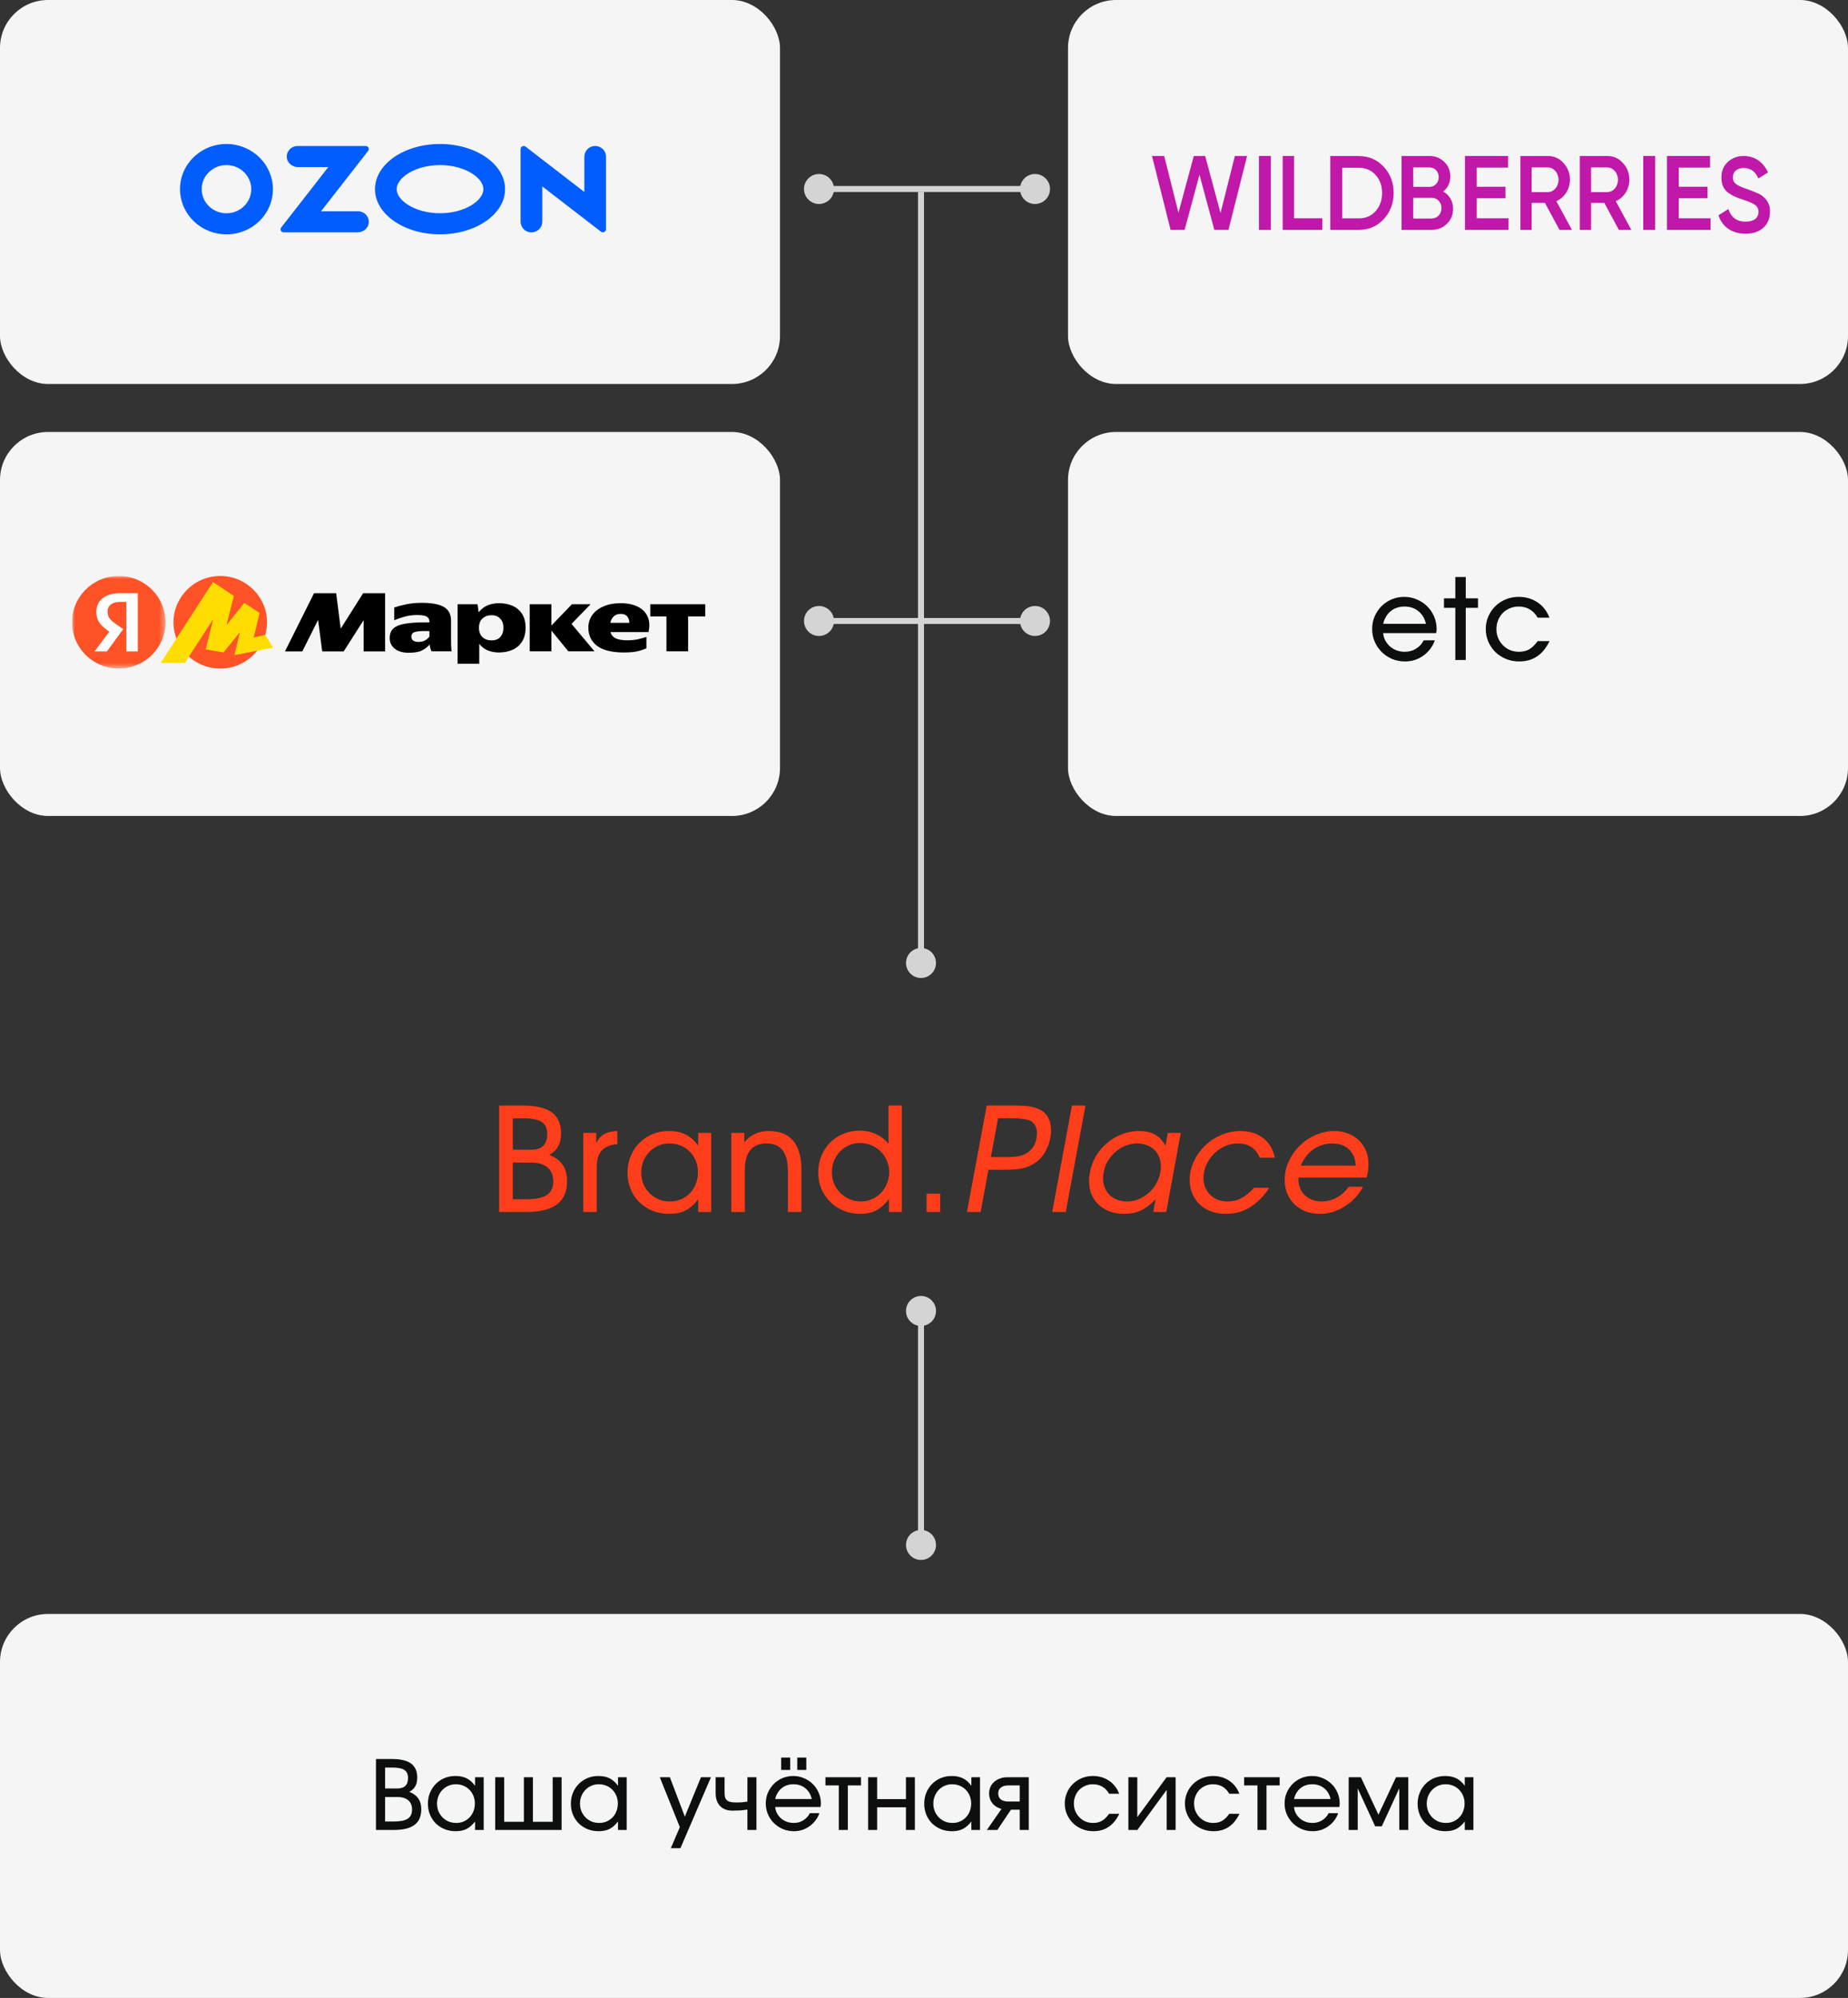 <?xml version="1.0" encoding="UTF-8"?> <svg xmlns="http://www.w3.org/2000/svg" width="308" height="333" viewBox="0 0 308 333" fill="none"><rect x="0" y="0" width="308" height="333" fill="#333333" stroke="none"/><rect width="130" height="64" rx="8" fill="#F5F5F5"></rect><g clip-path="url(#clip0_418_125)"><path d="M38.282 35.514C40.121 35.287 41.606 33.843 41.841 32.053C42.136 29.851 40.54 27.834 38.275 27.546C37.92 27.501 37.561 27.501 37.206 27.546C35.366 27.774 33.88 29.219 33.647 31.006C33.352 33.208 34.948 35.226 37.213 35.514C37.568 35.559 37.927 35.559 38.282 35.514ZM38.533 24.038C42.181 24.412 45.064 27.215 45.448 30.763C45.934 35.525 41.851 39.494 36.952 39.022C33.305 38.648 30.423 35.845 30.039 32.298C29.553 27.536 33.636 23.567 38.533 24.038ZM49.604 24.336H60.94C61.371 24.336 61.614 24.815 61.355 25.149L53.511 35.211H59.657C60.777 35.211 61.658 36.202 61.426 37.332C61.256 38.16 60.457 38.724 59.589 38.724H47.278C46.852 38.724 46.609 38.25 46.866 37.92L54.716 27.849H49.671C48.803 27.849 48.004 27.284 47.834 26.457C47.601 25.327 48.484 24.336 49.604 24.336ZM98.8 24.376C99.97 24.137 100.999 24.998 100.999 26.093V38.217C100.999 38.641 100.497 38.876 100.156 38.613L90.378 31.069V36.971C90.378 38.066 89.348 38.927 88.178 38.688C87.339 38.516 86.765 37.756 86.765 36.924V24.843C86.765 24.419 87.267 24.184 87.608 24.446L97.388 31.991V26.14C97.388 25.308 97.964 24.549 98.802 24.376H98.8ZM73.337 24C79.324 24 84.178 27.37 84.178 31.528C84.178 35.686 79.324 39.057 73.337 39.057C67.35 39.057 62.497 35.686 62.497 31.528C62.497 27.37 67.35 24 73.337 24ZM73.337 27.513C69.201 27.513 66.11 29.633 66.11 31.528C66.11 33.423 69.201 35.543 73.337 35.543C77.474 35.543 80.565 33.425 80.565 31.528C80.565 29.632 77.474 27.513 73.337 27.513Z" fill="#015DFE"></path></g><rect x="178" width="130" height="64" rx="8" fill="#F5F5F5"></rect><path d="M195.099 38.312L192 26.001H194.033L196.414 35.457L198.966 26L200.861 26.001L203.421 35.507L205.813 26.003L207.846 26L204.746 38.31L202.389 38.308L199.914 29.114L197.436 38.31L195.099 38.312Z" fill="#C018A8"></path><path d="M211.808 26H209.827V38.312H211.808V26Z" fill="#C018A8"></path><path d="M215.682 36.381H220.39V38.312H213.788V26H215.682V36.381Z" fill="#C018A8"></path><path d="M226.476 26.014C228.139 26.014 229.522 26.61 230.612 27.789C231.716 28.968 232.275 30.431 232.275 32.163C232.275 33.882 231.716 35.344 230.612 36.537C229.522 37.716 228.139 38.312 226.476 38.312H221.711V26H226.476V26.014ZM226.476 36.395C227.622 36.395 228.558 35.998 229.257 35.202C229.984 34.407 230.347 33.384 230.347 32.177C230.347 30.942 229.984 29.948 229.257 29.152C228.544 28.357 227.608 27.959 226.476 27.959H223.71V36.395H226.476Z" fill="#C018A8"></path><path d="M242.178 34.79C242.178 35.798 241.839 36.636 241.146 37.304C240.453 37.971 239.639 38.312 238.634 38.312H233.595V26H238.267C239.231 26 240.046 26.341 240.711 26.98C241.39 27.633 241.716 28.443 241.716 29.408C241.716 30.487 241.309 31.311 240.521 31.922C241.554 32.49 242.178 33.512 242.178 34.79ZM235.537 27.903V31.141H238.28C239.136 31.141 239.788 30.431 239.788 29.522C239.788 28.613 239.136 27.903 238.28 27.903H235.537ZM238.647 36.409C239.544 36.409 240.25 35.657 240.25 34.691C240.25 33.725 239.544 32.973 238.647 32.973H235.537V36.424H238.647V36.409Z" fill="#C018A8"></path><path d="M246.121 36.381H251.423V38.312H244.16V26H251.34V27.931H246.121V31.127H250.912V33.044H246.121V36.381Z" fill="#C018A8"></path><path d="M259.916 38.312L257.49 33.825H255.275V38.312H253.402V26H257.977C259.006 26 259.876 26.383 260.575 27.165C261.287 27.917 261.656 28.854 261.656 29.962C261.656 31.524 260.746 32.959 259.388 33.527L261.986 38.312H259.916V38.312ZM255.275 27.903V32.021H257.964C258.966 32.021 259.757 31.112 259.757 29.962C259.757 28.826 258.953 27.903 257.964 27.903H255.275V27.903Z" fill="#C018A8"></path><path d="M269.806 38.312L267.394 33.825H265.178V38.312H263.306V26H267.881C268.91 26 269.78 26.384 270.479 27.165C271.191 27.917 271.56 28.854 271.56 29.962C271.56 31.524 270.65 32.959 269.292 33.526L271.889 38.312H269.806V38.312ZM265.178 27.903V32.021H267.868C268.87 32.021 269.661 31.112 269.661 29.962C269.661 28.826 268.857 27.903 267.868 27.903H265.178V27.903Z" fill="#C018A8"></path><path d="M275.852 26H273.871V38.312H275.852V26Z" fill="#C018A8"></path><path d="M279.793 36.381H285.095V38.312H277.832V26H285.012V27.931H279.793V31.127H284.584V33.044H279.793V36.381Z" fill="#C018A8"></path><path d="M286.417 35.879L288.06 34.842C288.528 36.253 289.476 36.944 290.932 36.944C292.375 36.944 293.083 36.282 293.083 35.302C293.083 34.784 292.883 34.409 292.509 34.15C292.135 33.877 291.44 33.574 290.452 33.258C289.343 32.898 288.795 32.667 288.02 32.12C287.272 31.544 286.898 30.723 286.898 29.6C286.898 28.491 287.259 27.627 287.993 26.979C288.714 26.317 289.596 26 290.625 26C292.482 26 293.911 27.037 294.66 28.75L293.056 29.744C292.575 28.592 291.76 28.002 290.625 28.002C289.516 28.002 288.808 28.606 288.808 29.557C288.808 30.478 289.369 30.91 291.146 31.501C291.587 31.659 291.907 31.774 292.108 31.861C292.321 31.933 292.602 32.062 292.963 32.221C293.337 32.379 293.631 32.566 293.804 32.725C294.419 33.243 295.074 34.093 294.993 35.288C294.993 36.411 294.619 37.319 293.858 37.981C293.11 38.644 292.121 38.96 290.892 38.96C288.648 38.946 287.018 37.794 286.417 35.879Z" fill="#C018A8"></path><rect y="72" width="130" height="64" rx="8" fill="#F5F5F5"></rect><g clip-path="url(#clip1_418_125)"><mask id="mask0_418_125" style="mask-type:luminance" maskUnits="userSpaceOnUse" x="12" y="96" width="16" height="16"><path d="M12.001 96H27.589V111.43H12.001V96Z" fill="white"></path></mask><g mask="url(#mask0_418_125)"><path d="M19.795 111.43C24.1 111.43 27.589 107.976 27.589 103.715C27.589 99.454 24.1 96 19.795 96C15.491 96 12.001 99.454 12.001 103.715C12.001 107.976 15.491 111.43 19.795 111.43Z" fill="#FF5226"></path><path d="M21.058 108.575V100.315H20.079C19.373 100.315 18.838 100.463 18.475 100.76C18.111 101.046 17.929 101.427 17.929 101.904C17.929 102.264 17.993 102.571 18.121 102.825C18.25 103.079 18.437 103.312 18.683 103.524C18.929 103.736 19.239 103.969 19.614 104.223L20.545 104.842L17.817 108.576H15.762L18.362 105.081L19.582 106.161L18.619 105.557C18.135 105.246 17.674 104.901 17.239 104.525C16.853 104.185 16.559 103.815 16.356 103.413C16.153 103.01 16.051 102.539 16.051 101.999C16.051 101.067 16.388 100.315 17.062 99.743C17.747 99.161 18.747 98.87 20.063 98.87H22.968V108.575H21.058Z" fill="white"></path></g><path d="M36.71 111.43C32.411 111.43 28.916 107.985 28.916 103.729C28.916 99.473 32.411 96 36.71 96C41.01 96 44.505 99.473 44.505 103.729C44.505 107.985 41.01 111.43 36.71 111.43Z" fill="#FF5226"></path><path d="M35.504 97.043L26.808 110.473H30.794L35.817 102.732L35.695 102.677L34.302 108.217L37.25 108.731L40.281 104.961L40.117 104.88L39.093 109.162L45.517 107.951L44.206 105.814L41.891 106.339L42.164 106.65L43.242 102.178L40.731 100.515L37.442 104.609L37.605 104.691L38.956 99.326L35.504 97.043Z" fill="#FFDD00"></path><path d="M35.504 97.043L26.808 110.473H30.794L35.817 102.732L35.695 102.677L34.302 108.217L37.25 108.731L40.281 104.961L40.117 104.88L39.093 109.162L41.675 108.675L43.242 102.178L40.731 100.515L37.442 104.609L37.605 104.691L38.956 99.326L35.504 97.043Z" fill="#FFDD00"></path><path d="M47.492 108.575L52.339 98.87H56.029L56.784 104.779L60.523 98.869H64.182V108.575H60.603V103.365L57.281 108.575H53.703L53.013 103.317L50.381 108.575H47.492ZM75.175 106.653C75.175 106.982 75.181 107.305 75.191 107.622C75.202 107.94 75.223 108.252 75.255 108.559H71.933C71.854 108.407 71.79 108.247 71.741 108.083C71.675 107.866 71.632 107.642 71.612 107.416C71.27 107.818 70.837 108.152 70.312 108.416C69.799 108.671 69.066 108.798 68.114 108.798C67.151 108.798 66.38 108.575 65.803 108.131C65.236 107.686 64.953 107.093 64.953 106.351C64.953 105.663 65.15 105.134 65.546 104.763C65.953 104.382 66.584 104.117 67.44 103.969C68.296 103.809 69.392 103.73 70.73 103.73H71.564V103.555C71.564 103.217 71.42 102.957 71.131 102.777C70.842 102.597 70.301 102.507 69.51 102.507C68.729 102.507 68.002 102.608 67.327 102.809C66.664 102.999 66.124 103.19 65.707 103.381V101.252C66.177 101.082 66.809 100.913 67.6 100.744C68.403 100.564 69.317 100.474 70.345 100.474C71.382 100.474 72.259 100.569 72.976 100.76C73.693 100.94 74.239 101.252 74.613 101.697C74.988 102.131 75.175 102.735 75.175 103.508V106.653ZM76.266 100.713H79.588L79.781 102.062C80.188 101.533 80.674 101.147 81.241 100.903C81.808 100.659 82.461 100.538 83.199 100.538C84.034 100.538 84.782 100.686 85.446 100.982C86.095 101.266 86.642 101.737 87.018 102.333C87.404 102.936 87.596 103.699 87.596 104.62C87.596 105.541 87.404 106.309 87.018 106.923C86.644 107.527 86.12 107.983 85.446 108.289C84.772 108.597 84.001 108.75 83.135 108.75C82.514 108.754 81.899 108.641 81.321 108.416C80.765 108.184 80.284 107.818 79.877 107.321V110.625H76.266V100.712V100.713ZM98.059 104.62C98.059 103.836 98.273 103.137 98.702 102.523C99.14 101.909 99.761 101.427 100.563 101.078C101.376 100.718 102.334 100.538 103.436 100.538C104.58 100.538 105.538 100.733 106.308 101.125C107.089 101.517 107.635 102.073 107.945 102.793C108.266 103.513 108.309 104.366 108.073 105.351H101.735C101.863 105.806 102.147 106.15 102.585 106.383C103.035 106.606 103.698 106.717 104.575 106.717C105.185 106.717 105.752 106.664 106.276 106.558C106.769 106.45 107.257 106.317 107.737 106.161V108.051C107.276 108.263 106.763 108.432 106.196 108.559C105.639 108.686 104.907 108.75 103.997 108.75C101.996 108.75 100.504 108.385 99.52 107.654C98.546 106.913 98.059 105.902 98.059 104.62ZM108.378 100.712H117.542V102.746H114.685V108.559H111.075V102.746H108.378V100.712ZM88.286 100.712H91.897V104.27L95.315 100.712H98.429L95.251 103.984L99.087 108.559H94.722L91.897 105.096V108.559H88.286V100.712ZM103.452 102.317C102.959 102.317 102.569 102.46 102.28 102.746C101.991 103.021 101.804 103.376 101.718 103.81H104.896C104.886 103.376 104.768 103.021 104.543 102.745C104.318 102.46 103.954 102.317 103.452 102.317ZM83.905 104.62C83.905 103.984 83.729 103.481 83.375 103.111C83.033 102.73 82.541 102.539 81.899 102.539C81.311 102.539 80.818 102.719 80.423 103.079C80.027 103.429 79.829 103.942 79.829 104.62C79.829 105.298 80.021 105.822 80.407 106.193C80.803 106.553 81.3 106.733 81.899 106.733C82.563 106.733 83.06 106.542 83.391 106.161C83.734 105.78 83.905 105.266 83.905 104.62ZM71.564 105.176H70.746C69.965 105.176 69.403 105.24 69.061 105.367C68.729 105.494 68.563 105.737 68.563 106.097C68.563 106.404 68.67 106.632 68.884 106.78C69.109 106.918 69.376 106.987 69.687 106.987C70.157 106.987 70.543 106.902 70.842 106.733C71.152 106.553 71.393 106.346 71.564 106.113V105.176Z" fill="black"></path></g><rect x="178" y="72" width="130" height="64" rx="8" fill="#F5F5F5"></rect><path d="M237.284 106.725H239.137C238.962 107.249 238.706 107.729 238.369 108.166C238.045 108.59 237.664 108.958 237.227 109.27C236.803 109.582 236.329 109.825 235.805 110C235.281 110.162 234.738 110.243 234.177 110.243C233.403 110.243 232.685 110.106 232.024 109.832C231.363 109.545 230.783 109.158 230.283 108.671C229.797 108.184 229.41 107.617 229.123 106.968C228.836 106.307 228.693 105.595 228.693 104.834C228.693 104.085 228.83 103.387 229.104 102.738C229.391 102.089 229.772 101.521 230.246 101.035C230.733 100.548 231.3 100.167 231.949 99.893C232.611 99.618 233.309 99.481 234.046 99.481C234.794 99.481 235.493 99.625 236.142 99.912C236.803 100.186 237.377 100.567 237.864 101.053C238.35 101.527 238.731 102.089 239.006 102.738C239.293 103.387 239.436 104.085 239.436 104.834C239.436 104.959 239.43 105.077 239.417 105.19C239.405 105.29 239.386 105.402 239.361 105.527H230.527C230.564 105.976 230.683 106.388 230.882 106.762C231.095 107.136 231.357 107.467 231.669 107.754C231.993 108.028 232.367 108.247 232.792 108.409C233.216 108.559 233.665 108.634 234.139 108.634C234.825 108.634 235.443 108.465 235.992 108.128C236.554 107.791 236.984 107.323 237.284 106.725ZM230.527 103.973H237.658C237.446 103.062 237.022 102.357 236.385 101.858C235.761 101.347 234.988 101.091 234.064 101.091C233.615 101.091 233.197 101.159 232.81 101.297C232.423 101.421 232.074 101.615 231.762 101.877C231.463 102.126 231.207 102.432 230.995 102.794C230.783 103.143 230.627 103.536 230.527 103.973ZM242.553 110V101.315H240.663V99.724H242.553V96.168H244.294V99.724H246.334V101.315H244.294V110H242.553ZM256.275 106.856H258.259C257.71 107.991 257.018 108.84 256.182 109.401C255.346 109.963 254.354 110.243 253.206 110.243C252.42 110.243 251.69 110.106 251.016 109.832C250.342 109.557 249.749 109.176 249.238 108.69C248.739 108.191 248.346 107.617 248.059 106.968C247.772 106.307 247.628 105.595 247.628 104.834C247.628 104.085 247.772 103.387 248.059 102.738C248.346 102.076 248.732 101.509 249.219 101.035C249.718 100.548 250.298 100.167 250.96 99.893C251.634 99.618 252.351 99.481 253.112 99.481C254.298 99.481 255.346 99.787 256.257 100.398C257.168 101.01 257.829 101.858 258.241 102.944H256.275C255.926 102.332 255.483 101.871 254.946 101.559C254.41 101.247 253.792 101.091 253.093 101.091C252.569 101.091 252.083 101.191 251.634 101.39C251.184 101.577 250.791 101.839 250.454 102.176C250.13 102.513 249.874 102.913 249.687 103.374C249.5 103.823 249.406 104.316 249.406 104.853C249.406 105.389 249.5 105.889 249.687 106.35C249.887 106.799 250.155 107.199 250.492 107.548C250.829 107.885 251.222 108.153 251.671 108.353C252.133 108.54 252.626 108.634 253.15 108.634C253.823 108.634 254.397 108.496 254.872 108.222C255.346 107.947 255.814 107.492 256.275 106.856Z" fill="#0D0F0F"></path><path d="M83.189 202V184.264H87.172C89.332 184.264 90.924 184.64 91.948 185.392C92.989 186.144 93.508 187.32 93.508 188.92C93.508 189.784 93.349 190.496 93.028 191.056C92.725 191.616 92.228 192.088 91.54 192.472C92.581 192.904 93.332 193.472 93.796 194.176C94.276 194.864 94.516 195.752 94.516 196.84C94.516 198.584 93.957 199.88 92.837 200.728C91.716 201.576 90.004 202 87.701 202H83.189ZM85.469 199.888H87.629C89.245 199.888 90.412 199.656 91.132 199.192C91.853 198.712 92.213 197.944 92.213 196.888C92.213 195.896 91.892 195.128 91.252 194.584C90.612 194.04 89.716 193.768 88.564 193.768H85.469V199.888ZM85.469 191.632H88.445C89.373 191.632 90.061 191.424 90.508 191.008C90.972 190.576 91.204 189.912 91.204 189.016C91.204 188.088 90.909 187.424 90.317 187.024C89.725 186.608 88.733 186.4 87.341 186.4H85.469V191.632ZM97.207 202V188.824H99.368V190.504C99.559 190.152 99.76 189.856 99.968 189.616C100.191 189.376 100.439 189.176 100.711 189.016C100.999 188.856 101.319 188.736 101.671 188.656C102.023 188.576 102.431 188.528 102.895 188.512V190.696C101.743 190.776 100.879 191.128 100.303 191.752C99.743 192.36 99.463 193.256 99.463 194.44V202H97.207ZM104.589 195.448C104.589 194.44 104.765 193.52 105.117 192.688C105.469 191.84 105.949 191.112 106.557 190.504C107.165 189.88 107.885 189.392 108.717 189.04C109.565 188.688 110.477 188.512 111.453 188.512C112.557 188.512 113.493 188.704 114.261 189.088C115.045 189.472 115.749 190.096 116.373 190.96V188.824H118.533V202H116.373V199.888C115.685 200.768 114.973 201.392 114.237 201.76C113.501 202.128 112.597 202.312 111.525 202.312C110.533 202.312 109.613 202.144 108.765 201.808C107.917 201.456 107.181 200.976 106.557 200.368C105.949 199.76 105.469 199.04 105.117 198.208C104.765 197.36 104.589 196.44 104.589 195.448ZM106.869 195.424C106.869 196.112 106.989 196.752 107.229 197.344C107.485 197.92 107.821 198.424 108.237 198.856C108.669 199.288 109.173 199.632 109.749 199.888C110.341 200.128 110.981 200.248 111.669 200.248C112.341 200.248 112.957 200.128 113.517 199.888C114.093 199.632 114.589 199.288 115.005 198.856C115.421 198.424 115.741 197.92 115.965 197.344C116.205 196.752 116.325 196.104 116.325 195.4C116.325 194.696 116.205 194.056 115.965 193.48C115.725 192.888 115.389 192.376 114.957 191.944C114.541 191.512 114.037 191.176 113.445 190.936C112.869 190.696 112.237 190.576 111.549 190.576C110.893 190.576 110.277 190.704 109.701 190.96C109.141 191.2 108.645 191.544 108.213 191.992C107.797 192.424 107.469 192.936 107.229 193.528C106.989 194.104 106.869 194.736 106.869 195.424ZM121.886 202V188.824H124.046V190.384C124.606 189.728 125.214 189.256 125.87 188.968C126.526 188.664 127.278 188.512 128.126 188.512C129.934 188.512 131.294 189.056 132.206 190.144C133.118 191.232 133.574 192.864 133.574 195.04V202H131.318V195.232C131.318 193.648 131.022 192.48 130.43 191.728C129.854 190.96 128.966 190.576 127.766 190.576C126.55 190.576 125.638 190.952 125.03 191.704C124.438 192.44 124.142 193.568 124.142 195.088V202H121.886ZM136.369 195.424C136.369 194.432 136.545 193.512 136.897 192.664C137.249 191.816 137.729 191.08 138.337 190.456C138.961 189.832 139.689 189.344 140.521 188.992C141.369 188.624 142.281 188.44 143.257 188.44C144.217 188.44 145.105 188.624 145.921 188.992C146.753 189.36 147.473 189.896 148.081 190.6V184.264H150.313V202H148.153V199.84C147.481 200.72 146.777 201.352 146.041 201.736C145.305 202.12 144.417 202.312 143.377 202.312C142.385 202.312 141.457 202.136 140.593 201.784C139.745 201.432 139.009 200.952 138.385 200.344C137.761 199.72 137.265 198.992 136.897 198.16C136.545 197.312 136.369 196.4 136.369 195.424ZM138.649 195.352C138.649 196.04 138.769 196.68 139.009 197.272C139.265 197.864 139.609 198.384 140.041 198.832C140.489 199.264 141.001 199.608 141.577 199.864C142.169 200.12 142.809 200.248 143.497 200.248C144.153 200.248 144.761 200.12 145.321 199.864C145.897 199.608 146.393 199.264 146.809 198.832C147.241 198.384 147.577 197.864 147.817 197.272C148.073 196.68 148.201 196.048 148.201 195.376C148.201 194.688 148.073 194.048 147.817 193.456C147.561 192.864 147.217 192.352 146.785 191.92C146.353 191.488 145.833 191.144 145.225 190.888C144.633 190.632 143.993 190.504 143.305 190.504C142.649 190.504 142.041 190.632 141.481 190.888C140.921 191.144 140.425 191.488 139.993 191.92C139.577 192.352 139.249 192.864 139.009 193.456C138.769 194.048 138.649 194.68 138.649 195.352ZM154.435 202V198.952H156.691V202H154.435ZM161.162 202L164.45 184.264H169.178C170.346 184.264 171.274 184.336 171.962 184.48C172.65 184.624 173.242 184.864 173.738 185.2C174.218 185.536 174.578 185.976 174.818 186.52C175.058 187.048 175.178 187.672 175.178 188.392C175.178 188.584 175.162 188.792 175.13 189.016C175.114 189.224 175.09 189.44 175.058 189.664C174.866 190.624 174.53 191.48 174.05 192.232C173.57 192.984 172.97 193.568 172.25 193.984C171.962 194.16 171.658 194.312 171.338 194.44C171.018 194.568 170.666 194.672 170.282 194.752C169.898 194.832 169.466 194.888 168.986 194.92C168.522 194.952 167.986 194.968 167.378 194.968H164.738L163.442 202H161.162ZM165.146 192.856H167.666C168.37 192.856 168.97 192.824 169.466 192.76C169.962 192.68 170.394 192.552 170.762 192.376C171.274 192.152 171.706 191.808 172.058 191.344C172.41 190.88 172.642 190.328 172.754 189.688C172.786 189.528 172.802 189.384 172.802 189.256C172.818 189.128 172.826 188.992 172.826 188.848C172.826 188.304 172.706 187.848 172.466 187.48C172.242 187.112 171.906 186.848 171.458 186.688C171.138 186.592 170.738 186.52 170.258 186.472C169.794 186.408 169.178 186.376 168.41 186.376H166.346L165.146 192.856ZM175.369 202L178.657 184.264H180.913L177.625 202H175.369ZM192.214 202L192.598 199.888C191.766 200.752 190.942 201.376 190.126 201.76C189.326 202.128 188.39 202.312 187.318 202.312C186.438 202.312 185.638 202.176 184.918 201.904C184.214 201.632 183.606 201.256 183.094 200.776C182.598 200.296 182.206 199.728 181.918 199.072C181.646 198.4 181.51 197.656 181.51 196.84C181.51 196.6 181.518 196.368 181.534 196.144C181.566 195.92 181.606 195.688 181.654 195.448C181.83 194.456 182.166 193.536 182.662 192.688C183.174 191.84 183.79 191.112 184.51 190.504C185.246 189.88 186.07 189.392 186.982 189.04C187.894 188.688 188.838 188.512 189.814 188.512C190.902 188.512 191.79 188.704 192.478 189.088C193.182 189.472 193.774 190.096 194.254 190.96L194.638 188.824H196.798L194.374 202H192.214ZM183.838 196.384C183.838 196.944 183.934 197.464 184.126 197.944C184.318 198.408 184.582 198.816 184.918 199.168C185.27 199.504 185.694 199.768 186.19 199.96C186.686 200.152 187.23 200.248 187.822 200.248C188.494 200.248 189.134 200.128 189.742 199.888C190.366 199.632 190.926 199.288 191.422 198.856C191.918 198.424 192.334 197.912 192.67 197.32C193.022 196.728 193.262 196.088 193.39 195.4C193.422 195.224 193.446 195.056 193.462 194.896C193.478 194.736 193.486 194.576 193.486 194.416C193.486 193.856 193.39 193.344 193.198 192.88C193.022 192.4 192.758 191.992 192.406 191.656C192.054 191.304 191.63 191.04 191.134 190.864C190.654 190.672 190.11 190.576 189.502 190.576C188.846 190.576 188.206 190.704 187.582 190.96C186.974 191.2 186.414 191.544 185.902 191.992C185.406 192.424 184.982 192.936 184.63 193.528C184.278 194.104 184.046 194.736 183.934 195.424C183.902 195.584 183.878 195.744 183.862 195.904C183.846 196.064 183.838 196.224 183.838 196.384ZM209.007 197.968H211.551C210.687 199.296 209.655 200.352 208.455 201.136C207.271 201.92 205.879 202.312 204.279 202.312C203.383 202.312 202.567 202.176 201.831 201.904C201.095 201.616 200.463 201.224 199.935 200.728C199.407 200.216 198.999 199.616 198.711 198.928C198.423 198.24 198.279 197.488 198.279 196.672C198.279 195.568 198.511 194.528 198.975 193.552C199.455 192.56 200.079 191.688 200.847 190.936C201.631 190.184 202.527 189.592 203.535 189.16C204.559 188.728 205.615 188.512 206.703 188.512C208.239 188.512 209.511 188.904 210.519 189.688C211.543 190.472 212.191 191.56 212.463 192.952H209.943C209.639 192.168 209.175 191.576 208.551 191.176C207.943 190.776 207.191 190.576 206.295 190.576C205.543 190.576 204.815 190.736 204.111 191.056C203.423 191.376 202.815 191.8 202.287 192.328C201.775 192.856 201.359 193.472 201.039 194.176C200.735 194.864 200.583 195.584 200.583 196.336C200.583 196.912 200.679 197.44 200.871 197.92C201.079 198.384 201.351 198.792 201.687 199.144C202.039 199.48 202.455 199.752 202.935 199.96C203.431 200.152 203.983 200.248 204.591 200.248C205.439 200.248 206.199 200.072 206.871 199.72C207.559 199.368 208.271 198.784 209.007 197.968ZM224.791 197.8H227.167C226.815 198.472 226.375 199.088 225.847 199.648C225.335 200.192 224.759 200.664 224.119 201.064C223.495 201.464 222.831 201.776 222.127 202C221.423 202.208 220.711 202.312 219.991 202.312C219.111 202.312 218.311 202.176 217.591 201.904C216.887 201.616 216.271 201.224 215.743 200.728C215.231 200.216 214.831 199.624 214.543 198.952C214.255 198.264 214.111 197.512 214.111 196.696C214.111 195.592 214.335 194.552 214.783 193.576C215.247 192.584 215.855 191.712 216.607 190.96C217.375 190.208 218.255 189.616 219.247 189.184C220.255 188.736 221.303 188.512 222.391 188.512C223.207 188.512 223.959 188.648 224.647 188.92C225.351 189.176 225.951 189.544 226.447 190.024C226.959 190.504 227.359 191.08 227.647 191.752C227.935 192.424 228.079 193.168 228.079 193.984C228.079 194.336 228.055 194.704 228.007 195.088C227.959 195.456 227.879 195.848 227.767 196.264H216.415C216.367 196.84 216.431 197.376 216.607 197.872C216.783 198.352 217.039 198.768 217.375 199.12C217.727 199.472 218.151 199.752 218.647 199.96C219.159 200.152 219.711 200.248 220.303 200.248C220.751 200.248 221.183 200.192 221.599 200.08C222.031 199.968 222.431 199.808 222.799 199.6C223.183 199.392 223.543 199.136 223.879 198.832C224.215 198.528 224.519 198.184 224.791 197.8ZM216.799 194.272H225.943C225.895 193.104 225.519 192.2 224.815 191.56C224.127 190.904 223.191 190.576 222.007 190.576C221.431 190.576 220.879 190.664 220.351 190.84C219.823 191 219.327 191.248 218.863 191.584C218.415 191.904 218.015 192.296 217.663 192.76C217.311 193.208 217.023 193.712 216.799 194.272Z" fill="#FE3E1A"></path><rect y="269" width="308" height="64" rx="8" fill="#F5F5F5"></rect><path d="M62.661 305V293.176H65.317C66.757 293.176 67.818 293.427 68.501 293.928C69.194 294.429 69.541 295.213 69.541 296.28C69.541 296.856 69.434 297.331 69.221 297.704C69.018 298.077 68.687 298.392 68.229 298.648C68.922 298.936 69.423 299.315 69.733 299.784C70.053 300.243 70.213 300.835 70.213 301.56C70.213 302.723 69.839 303.587 69.093 304.152C68.346 304.717 67.205 305 65.669 305H62.661ZM64.181 303.592H65.621C66.698 303.592 67.477 303.437 67.957 303.128C68.437 302.808 68.677 302.296 68.677 301.592C68.677 300.931 68.463 300.419 68.037 300.056C67.61 299.693 67.013 299.512 66.245 299.512H64.181V303.592ZM64.181 298.088H66.165C66.783 298.088 67.242 297.949 67.541 297.672C67.85 297.384 68.005 296.941 68.005 296.344C68.005 295.725 67.807 295.283 67.413 295.016C67.018 294.739 66.357 294.6 65.429 294.6H64.181V298.088ZM71.319 300.632C71.319 299.96 71.436 299.347 71.671 298.792C71.905 298.227 72.225 297.741 72.631 297.336C73.036 296.92 73.516 296.595 74.071 296.36C74.636 296.125 75.244 296.008 75.895 296.008C76.631 296.008 77.255 296.136 77.767 296.392C78.289 296.648 78.759 297.064 79.175 297.64V296.216H80.615V305H79.175V303.592C78.716 304.179 78.241 304.595 77.751 304.84C77.26 305.085 76.657 305.208 75.943 305.208C75.281 305.208 74.668 305.096 74.103 304.872C73.537 304.637 73.047 304.317 72.631 303.912C72.225 303.507 71.905 303.027 71.671 302.472C71.436 301.907 71.319 301.293 71.319 300.632ZM72.839 300.616C72.839 301.075 72.919 301.501 73.079 301.896C73.249 302.28 73.473 302.616 73.751 302.904C74.039 303.192 74.375 303.421 74.759 303.592C75.153 303.752 75.58 303.832 76.039 303.832C76.487 303.832 76.897 303.752 77.271 303.592C77.655 303.421 77.985 303.192 78.263 302.904C78.54 302.616 78.753 302.28 78.903 301.896C79.063 301.501 79.143 301.069 79.143 300.6C79.143 300.131 79.063 299.704 78.903 299.32C78.743 298.925 78.519 298.584 78.231 298.296C77.953 298.008 77.617 297.784 77.223 297.624C76.839 297.464 76.417 297.384 75.959 297.384C75.521 297.384 75.111 297.469 74.727 297.64C74.353 297.8 74.023 298.029 73.735 298.328C73.457 298.616 73.239 298.957 73.079 299.352C72.919 299.736 72.839 300.157 72.839 300.616ZM82.53 305V296.216H84.034V303.64H87.314V296.216H88.818V303.64H92.114V296.216H93.602V305H82.53ZM95.147 300.632C95.147 299.96 95.264 299.347 95.499 298.792C95.733 298.227 96.053 297.741 96.459 297.336C96.864 296.92 97.344 296.595 97.899 296.36C98.464 296.125 99.072 296.008 99.723 296.008C100.459 296.008 101.083 296.136 101.595 296.392C102.117 296.648 102.587 297.064 103.003 297.64V296.216H104.443V305H103.003V303.592C102.544 304.179 102.069 304.595 101.579 304.84C101.088 305.085 100.485 305.208 99.771 305.208C99.109 305.208 98.496 305.096 97.931 304.872C97.365 304.637 96.875 304.317 96.459 303.912C96.053 303.507 95.733 303.027 95.499 302.472C95.264 301.907 95.147 301.293 95.147 300.632ZM96.667 300.616C96.667 301.075 96.747 301.501 96.907 301.896C97.077 302.28 97.301 302.616 97.579 302.904C97.867 303.192 98.203 303.421 98.587 303.592C98.981 303.752 99.408 303.832 99.867 303.832C100.315 303.832 100.725 303.752 101.099 303.592C101.483 303.421 101.813 303.192 102.091 302.904C102.368 302.616 102.581 302.28 102.731 301.896C102.891 301.501 102.971 301.069 102.971 300.6C102.971 300.131 102.891 299.704 102.731 299.32C102.571 298.925 102.347 298.584 102.059 298.296C101.781 298.008 101.445 297.784 101.051 297.624C100.667 297.464 100.245 297.384 99.787 297.384C99.349 297.384 98.939 297.469 98.555 297.64C98.181 297.8 97.851 298.029 97.563 298.328C97.285 298.616 97.067 298.957 96.907 299.352C96.747 299.736 96.667 300.157 96.667 300.616ZM111.804 308.04L113.308 304.536L109.964 296.216H111.644L114.14 302.776L116.828 296.216H118.492L113.404 308.04H111.804ZM124.57 305V301.608C124.132 301.672 123.716 301.72 123.322 301.752C122.927 301.773 122.516 301.784 122.09 301.784C121.204 301.784 120.511 301.528 120.01 301.016C119.519 300.493 119.274 299.768 119.274 298.84V296.216H120.762V298.84C120.762 299.149 120.794 299.405 120.858 299.608C120.932 299.811 121.05 299.976 121.21 300.104C121.37 300.221 121.583 300.307 121.85 300.36C122.127 300.403 122.479 300.424 122.906 300.424C123.172 300.424 123.428 300.413 123.674 300.392C123.919 300.371 124.218 300.333 124.57 300.28V296.216H126.074V305H124.57ZM130.191 295V292.936H131.695V295H130.191ZM132.879 295V292.936H134.383V295H132.879ZM134.975 302.2H136.559C136.41 302.648 136.191 303.059 135.903 303.432C135.626 303.795 135.3 304.109 134.927 304.376C134.564 304.643 134.159 304.851 133.711 305C133.263 305.139 132.799 305.208 132.319 305.208C131.658 305.208 131.044 305.091 130.479 304.856C129.914 304.611 129.418 304.28 128.991 303.864C128.575 303.448 128.244 302.963 127.999 302.408C127.754 301.843 127.631 301.235 127.631 300.584C127.631 299.944 127.748 299.347 127.983 298.792C128.228 298.237 128.554 297.752 128.959 297.336C129.375 296.92 129.86 296.595 130.415 296.36C130.98 296.125 131.578 296.008 132.207 296.008C132.847 296.008 133.444 296.131 133.999 296.376C134.564 296.611 135.055 296.936 135.471 297.352C135.887 297.757 136.212 298.237 136.447 298.792C136.692 299.347 136.815 299.944 136.815 300.584C136.815 300.691 136.81 300.792 136.799 300.888C136.788 300.973 136.772 301.069 136.751 301.176H129.199C129.231 301.56 129.332 301.912 129.503 302.232C129.684 302.552 129.908 302.835 130.175 303.08C130.452 303.315 130.772 303.501 131.135 303.64C131.498 303.768 131.882 303.832 132.287 303.832C132.874 303.832 133.402 303.688 133.871 303.4C134.351 303.112 134.719 302.712 134.975 302.2ZM129.199 299.848H135.295C135.114 299.069 134.751 298.467 134.207 298.04C133.674 297.603 133.012 297.384 132.223 297.384C131.839 297.384 131.482 297.443 131.151 297.56C130.82 297.667 130.522 297.832 130.255 298.056C129.999 298.269 129.78 298.531 129.599 298.84C129.418 299.139 129.284 299.475 129.199 299.848ZM139.8 305V297.576H137.576V296.216H143.496V297.576H141.304V305H139.8ZM144.687 305V296.216H146.191V299.864H150.991V296.216H152.479V305H150.991V301.224H146.191V305H144.687ZM154.037 300.632C154.037 299.96 154.155 299.347 154.389 298.792C154.624 298.227 154.944 297.741 155.349 297.336C155.755 296.92 156.235 296.595 156.789 296.36C157.355 296.125 157.963 296.008 158.613 296.008C159.349 296.008 159.973 296.136 160.485 296.392C161.008 296.648 161.477 297.064 161.893 297.64V296.216H163.333V305H161.893V303.592C161.435 304.179 160.96 304.595 160.469 304.84C159.979 305.085 159.376 305.208 158.661 305.208C158 305.208 157.387 305.096 156.821 304.872C156.256 304.637 155.765 304.317 155.349 303.912C154.944 303.507 154.624 303.027 154.389 302.472C154.155 301.907 154.037 301.293 154.037 300.632ZM155.557 300.616C155.557 301.075 155.637 301.501 155.797 301.896C155.968 302.28 156.192 302.616 156.469 302.904C156.757 303.192 157.093 303.421 157.477 303.592C157.872 303.752 158.299 303.832 158.757 303.832C159.205 303.832 159.616 303.752 159.989 303.592C160.373 303.421 160.704 303.192 160.981 302.904C161.259 302.616 161.472 302.28 161.621 301.896C161.781 301.501 161.861 301.069 161.861 300.6C161.861 300.131 161.781 299.704 161.621 299.32C161.461 298.925 161.237 298.584 160.949 298.296C160.672 298.008 160.336 297.784 159.941 297.624C159.557 297.464 159.136 297.384 158.677 297.384C158.24 297.384 157.829 297.469 157.445 297.64C157.072 297.8 156.741 298.029 156.453 298.328C156.176 298.616 155.957 298.957 155.797 299.352C155.637 299.736 155.557 300.157 155.557 300.616ZM169.953 300.264V297.576H168.129C167.553 297.576 167.116 297.693 166.817 297.928C166.518 298.152 166.369 298.483 166.369 298.92C166.369 299.357 166.518 299.693 166.817 299.928C167.116 300.152 167.553 300.264 168.129 300.264H169.953ZM164.481 305L166.913 301.496C166.273 301.325 165.766 301.011 165.393 300.552C165.03 300.083 164.849 299.539 164.849 298.92C164.849 298.525 164.924 298.163 165.073 297.832C165.222 297.501 165.43 297.219 165.697 296.984C165.974 296.739 166.294 296.552 166.657 296.424C167.03 296.285 167.441 296.216 167.889 296.216H171.457V305H169.953V301.624H168.497L166.225 305H164.481ZM184.851 302.312H186.547C186.078 303.283 185.486 304.008 184.771 304.488C184.057 304.968 183.209 305.208 182.227 305.208C181.555 305.208 180.931 305.091 180.355 304.856C179.779 304.621 179.273 304.296 178.835 303.88C178.409 303.453 178.073 302.963 177.827 302.408C177.582 301.843 177.459 301.235 177.459 300.584C177.459 299.944 177.582 299.347 177.827 298.792C178.073 298.227 178.403 297.741 178.819 297.336C179.246 296.92 179.742 296.595 180.307 296.36C180.883 296.125 181.497 296.008 182.147 296.008C183.161 296.008 184.057 296.269 184.835 296.792C185.614 297.315 186.179 298.04 186.531 298.968H184.851C184.553 298.445 184.174 298.051 183.715 297.784C183.257 297.517 182.729 297.384 182.131 297.384C181.683 297.384 181.267 297.469 180.883 297.64C180.499 297.8 180.163 298.024 179.875 298.312C179.598 298.6 179.379 298.941 179.219 299.336C179.059 299.72 178.979 300.141 178.979 300.6C178.979 301.059 179.059 301.485 179.219 301.88C179.39 302.264 179.619 302.605 179.907 302.904C180.195 303.192 180.531 303.421 180.915 303.592C181.31 303.752 181.731 303.832 182.179 303.832C182.755 303.832 183.246 303.715 183.651 303.48C184.057 303.245 184.457 302.856 184.851 302.312ZM188.062 305V296.216H189.55V302.872L194.43 296.216H195.934V305H194.446V298.328L189.566 305H188.062ZM204.882 302.312H206.578C206.109 303.283 205.517 304.008 204.802 304.488C204.088 304.968 203.24 305.208 202.258 305.208C201.586 305.208 200.962 305.091 200.386 304.856C199.81 304.621 199.304 304.296 198.866 303.88C198.44 303.453 198.104 302.963 197.858 302.408C197.613 301.843 197.49 301.235 197.49 300.584C197.49 299.944 197.613 299.347 197.858 298.792C198.104 298.227 198.434 297.741 198.85 297.336C199.277 296.92 199.773 296.595 200.338 296.36C200.914 296.125 201.528 296.008 202.178 296.008C203.192 296.008 204.088 296.269 204.866 296.792C205.645 297.315 206.21 298.04 206.562 298.968H204.882C204.584 298.445 204.205 298.051 203.746 297.784C203.288 297.517 202.76 297.384 202.162 297.384C201.714 297.384 201.298 297.469 200.914 297.64C200.53 297.8 200.194 298.024 199.906 298.312C199.629 298.6 199.41 298.941 199.25 299.336C199.09 299.72 199.01 300.141 199.01 300.6C199.01 301.059 199.09 301.485 199.25 301.88C199.421 302.264 199.65 302.605 199.938 302.904C200.226 303.192 200.562 303.421 200.946 303.592C201.341 303.752 201.762 303.832 202.21 303.832C202.786 303.832 203.277 303.715 203.682 303.48C204.088 303.245 204.488 302.856 204.882 302.312ZM209.581 305V297.576H207.357V296.216H213.277V297.576H211.085V305H209.581ZM221.444 302.2H223.028C222.878 302.648 222.66 303.059 222.372 303.432C222.094 303.795 221.769 304.109 221.396 304.376C221.033 304.643 220.628 304.851 220.18 305C219.732 305.139 219.268 305.208 218.788 305.208C218.126 305.208 217.513 305.091 216.948 304.856C216.382 304.611 215.886 304.28 215.46 303.864C215.044 303.448 214.713 302.963 214.468 302.408C214.222 301.843 214.1 301.235 214.1 300.584C214.1 299.944 214.217 299.347 214.452 298.792C214.697 298.237 215.022 297.752 215.428 297.336C215.844 296.92 216.329 296.595 216.884 296.36C217.449 296.125 218.046 296.008 218.676 296.008C219.316 296.008 219.913 296.131 220.468 296.376C221.033 296.611 221.524 296.936 221.94 297.352C222.356 297.757 222.681 298.237 222.916 298.792C223.161 299.347 223.284 299.944 223.284 300.584C223.284 300.691 223.278 300.792 223.268 300.888C223.257 300.973 223.241 301.069 223.22 301.176H215.668C215.7 301.56 215.801 301.912 215.972 302.232C216.153 302.552 216.377 302.835 216.644 303.08C216.921 303.315 217.241 303.501 217.604 303.64C217.966 303.768 218.35 303.832 218.756 303.832C219.342 303.832 219.87 303.688 220.34 303.4C220.82 303.112 221.188 302.712 221.444 302.2ZM215.668 299.848H221.764C221.582 299.069 221.22 298.467 220.676 298.04C220.142 297.603 219.481 297.384 218.692 297.384C218.308 297.384 217.95 297.443 217.62 297.56C217.289 297.667 216.99 297.832 216.724 298.056C216.468 298.269 216.249 298.531 216.068 298.84C215.886 299.139 215.753 299.475 215.668 299.848ZM224.78 305V296.216H226.812L229.74 302.456L232.668 296.216H234.716V305H233.212V298.072L230.3 304.392H229.196L226.284 298.072V305H224.78ZM236.272 300.632C236.272 299.96 236.389 299.347 236.624 298.792C236.858 298.227 237.178 297.741 237.584 297.336C237.989 296.92 238.469 296.595 239.024 296.36C239.589 296.125 240.197 296.008 240.848 296.008C241.584 296.008 242.208 296.136 242.72 296.392C243.242 296.648 243.712 297.064 244.128 297.64V296.216H245.568V305H244.128V303.592C243.669 304.179 243.194 304.595 242.704 304.84C242.213 305.085 241.61 305.208 240.896 305.208C240.234 305.208 239.621 305.096 239.056 304.872C238.49 304.637 238 304.317 237.584 303.912C237.178 303.507 236.858 303.027 236.624 302.472C236.389 301.907 236.272 301.293 236.272 300.632ZM237.792 300.616C237.792 301.075 237.872 301.501 238.032 301.896C238.202 302.28 238.426 302.616 238.704 302.904C238.992 303.192 239.328 303.421 239.712 303.592C240.106 303.752 240.533 303.832 240.992 303.832C241.44 303.832 241.85 303.752 242.224 303.592C242.608 303.421 242.938 303.192 243.216 302.904C243.493 302.616 243.706 302.28 243.856 301.896C244.016 301.501 244.096 301.069 244.096 300.6C244.096 300.131 244.016 299.704 243.856 299.32C243.696 298.925 243.472 298.584 243.184 298.296C242.906 298.008 242.57 297.784 242.176 297.624C241.792 297.464 241.37 297.384 240.912 297.384C240.474 297.384 240.064 297.469 239.68 297.64C239.306 297.8 238.976 298.029 238.688 298.328C238.41 298.616 238.192 298.957 238.032 299.352C237.872 299.736 237.792 300.157 237.792 300.616Z" fill="#0D0F0F"></path><line x1="137" y1="31.5" x2="172" y2="31.5" stroke="#D4D4D4"></line><line x1="137" y1="103.5" x2="172" y2="103.5" stroke="#D4D4D4"></line><line x1="153.5" y1="32" x2="153.5" y2="161" stroke="#D4D4D4"></line><line x1="153.5" y1="218" x2="153.5" y2="258" stroke="#D4D4D4"></line><circle cx="136.5" cy="31.5" r="2.5" fill="#D4D4D4"></circle><circle cx="136.5" cy="103.5" r="2.5" fill="#D4D4D4"></circle><circle cx="172.5" cy="31.5" r="2.5" fill="#D4D4D4"></circle><circle cx="172.5" cy="103.5" r="2.5" fill="#D4D4D4"></circle><circle cx="153.5" cy="160.5" r="2.5" fill="#D4D4D4"></circle><circle cx="153.5" cy="218.5" r="2.5" fill="#D4D4D4"></circle><circle cx="153.5" cy="257.5" r="2.5" fill="#D4D4D4"></circle><defs><clipPath id="clip0_418_125"><rect width="71" height="15.061" fill="white" transform="translate(30 24)"></rect></clipPath><clipPath id="clip1_418_125"><rect width="106" height="15.43" fill="white" transform="translate(12 96)"></rect></clipPath></defs></svg> 
